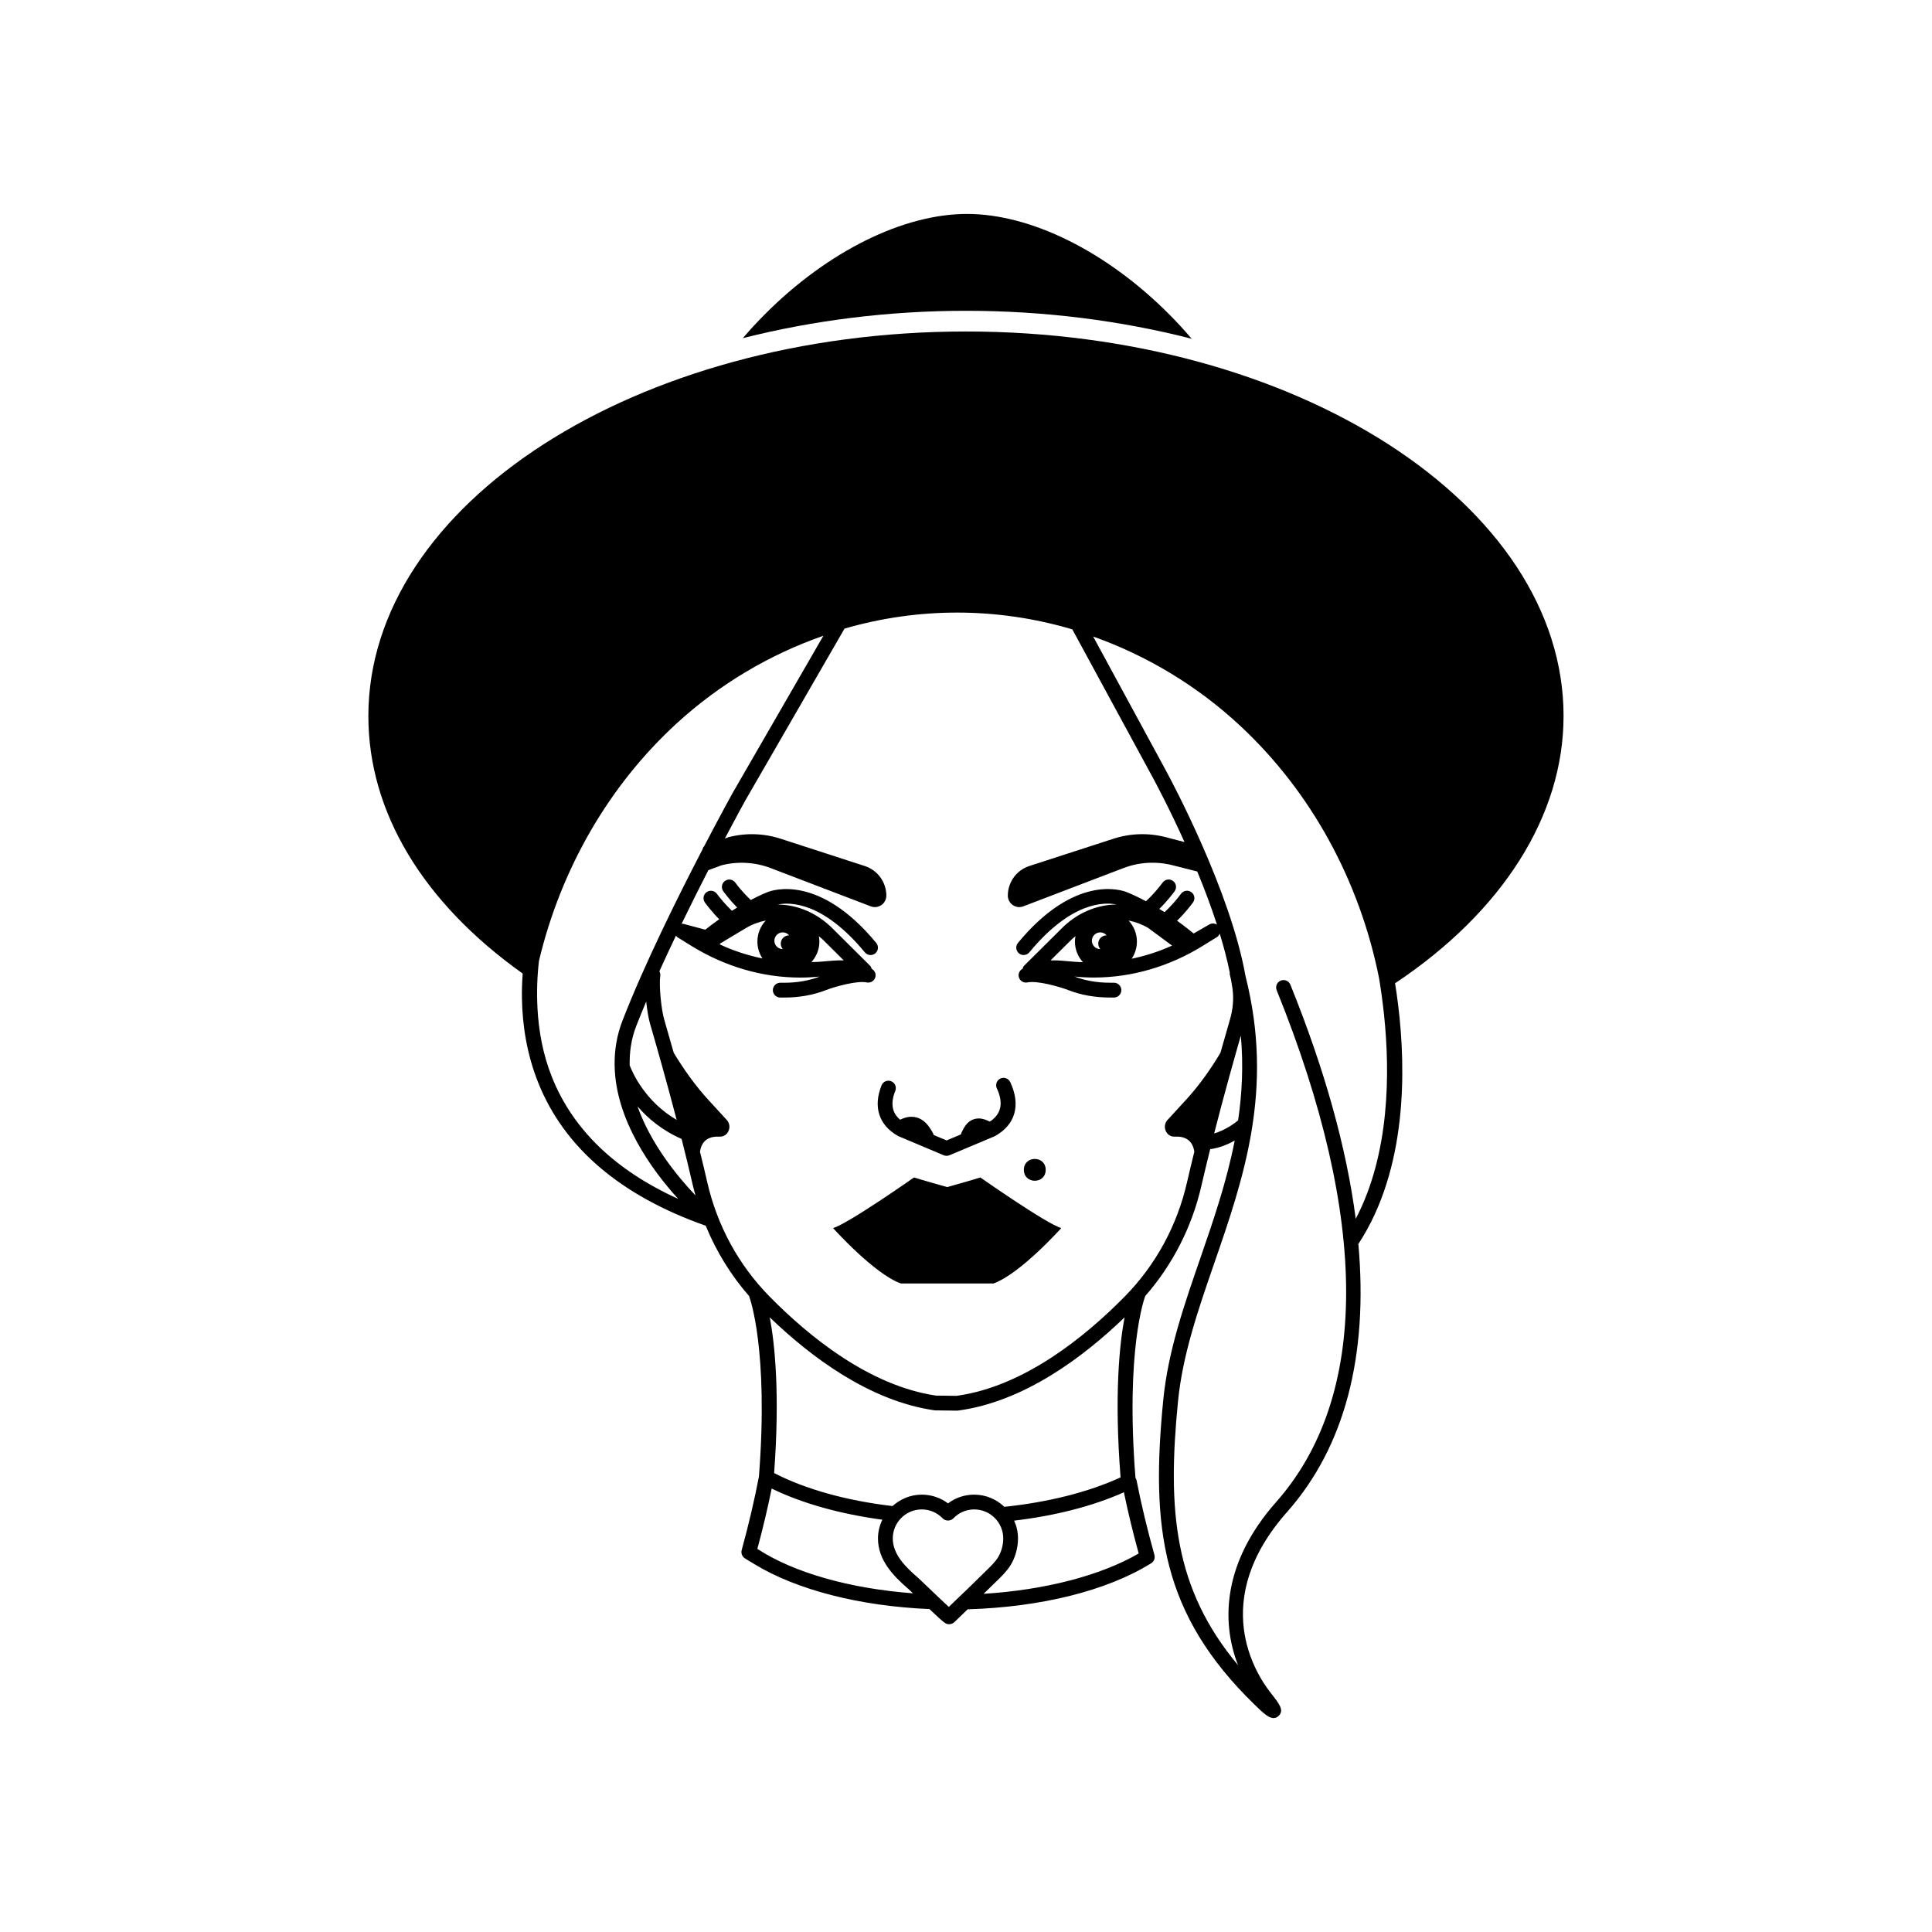<?xml version="1.0" encoding="UTF-8"?>
<!-- Uploaded to: ICON Repo, www.svgrepo.com, Generator: ICON Repo Mixer Tools -->
<svg fill="#000000" width="800px" height="800px" version="1.1" viewBox="144 144 512 512" xmlns="http://www.w3.org/2000/svg">
 <g>
  <path d="m459.8 233.77c-1.922-2.258-3.949-4.473-6.102-6.621-16.566-16.562-36.543-26.453-53.43-26.453-16.891 0-36.863 9.891-53.43 26.453-2.102 2.102-4.094 4.262-5.977 6.465 18.621-4.707 38.566-7.25 59.133-7.25 20.809 0 40.988 2.59 59.805 7.406z"/>
  <path d="m395.01 458.59c-0.328-0.094-6.641-1.867-8.797-2.547 0 0-17.598 12.355-21.445 13.402 0 0 10.84 12.121 17.949 14.684h24.586c7.109-2.562 17.949-14.684 17.949-14.684-3.848-1.051-21.445-13.402-21.445-13.402-2.16 0.684-8.473 2.457-8.797 2.547z"/>
  <path d="m382 445.05c0.062 0.035 0.129 0.066 0.195 0.094l11.891 5.012c0.242 0.102 0.504 0.152 0.762 0.152s0.516-0.051 0.762-0.152l11.918-5.012c0.066-0.027 0.133-0.059 0.195-0.094 5.383-3.004 6.84-8.207 4.004-14.281-0.457-0.98-1.625-1.402-2.606-0.945-0.98 0.457-1.406 1.625-0.945 2.606 1.824 3.91 1.145 6.852-1.863 8.816-0.895-0.453-1.883-0.844-2.934-0.844-1.16 0-2.789 0.449-3.969 2.578-0.379 0.684-0.641 1.211-0.762 1.648l-3.801 1.598-3.398-1.434c-0.133-0.469-0.469-1.055-1.082-1.961-1.297-1.91-2.926-2.875-4.852-2.875-1.121 0-2.113 0.363-2.969 0.777-1.434-1.172-2.988-3.422-1.285-7.644 0.406-1.004-0.082-2.144-1.086-2.551-1.008-0.402-2.144 0.082-2.551 1.086-2.297 5.699-0.703 10.594 4.375 13.426z"/>
  <path d="m421.12 454.02c0 3.856-5.785 3.856-5.785 0s5.785-3.856 5.785 0"/>
  <path d="m558.36 333.77c0-56.199-71.043-101.92-158.37-101.92-87.324 0-158.37 45.723-158.37 101.92 0 25.453 14.48 49.445 40.895 68.227-0.148 2.137-0.238 4.309-0.199 6.531 0.121 7.242 1.316 14.863 4.297 22.344 6.871 17.242 21.82 30.008 44.41 37.961 2.801 6.824 6.676 13.133 11.523 18.668 0.02 0.062 0.008 0.129 0.035 0.191 0.062 0.156 5.164 13.809 2.543 47.613-1.184 6.188-2.719 12.738-4.57 19.488-0.219 0.801 0.09 1.648 0.766 2.125 0.691 0.484 1.5 0.914 2.246 1.375 0.094 0.07 0.188 0.125 0.293 0.18 11.234 6.863 28.016 11.176 46.449 11.945 4.148 3.949 4.387 4.012 5.234 4.016h0.004c0.512 0 1.016-0.207 1.383-0.562 1.164-1.141 2.344-2.266 3.519-3.394 19.367-0.562 36.93-4.91 48.633-12.207 0.738-0.461 1.086-1.352 0.852-2.191-1.91-6.844-3.508-13.512-4.746-19.816-0.043-0.227-0.16-0.426-0.277-0.621-2.68-34.023 2.445-47.77 2.516-47.945 0.023-0.062 0.016-0.129 0.035-0.191 7.301-8.332 12.453-18.402 14.949-29.375 0.711-3.125 1.496-6.356 2.301-9.59 2.445-0.316 4.727-1.273 6.5-2.285-2.125 10.906-5.652 21.164-9.141 31.258-4.387 12.695-8.531 24.688-9.793 37.469-3.344 33.855-0.484 56.742 24.145 80.715 2.129 2.07 3.711 3.613 5.082 3.613 0.457 0 0.887-0.172 1.309-0.551 1.621-1.465 0.191-3.273-1.977-6.012-4.238-5.356-16.449-24.648 4.254-48.055 15.289-17.285 21.539-41.375 18.887-71.082 0.027-0.039 0.074-0.051 0.102-0.09 12.824-19.695 12.539-45.871 10.477-62.93-0.262-2.18-0.555-4.16-0.852-6.008 28.465-18.961 44.652-44.414 44.652-70.812zm-268.09 95.676c-2.402-6.023-3.504-12.191-3.828-18.188-0.234-4.348-0.082-8.602 0.391-12.625 5.816-24.375 18.52-46.488 36.559-62.984 11.453-10.477 24.688-18.234 38.812-23.168l-4.262 7.383-19.879 34.441c-0.078 0.137-3.199 5.789-7.527 14.094l-0.129 0.051-0.273 0.723c-6.453 12.414-15.398 30.41-21.188 45.348-1.516 3.914-2.106 7.816-2.07 11.641-0.012 0.078 0.008 0.156 0.008 0.238 0.242 14.43 9.855 27.633 16.832 35.309-16.68-7.57-27.91-18.391-33.445-32.262zm25.996-14.16c1.422 4.871 4.238 14.727 7.055 25.496-8.324-4.856-11.695-12.473-12.449-14.449-0.074-3.445 0.383-6.934 1.727-10.398 0.82-2.113 1.719-4.301 2.652-6.516 0.242 2.281 0.609 4.473 1.016 5.867zm-3.324 21.906c2.699 3.148 6.492 6.359 11.688 8.637 1.047 4.129 2.066 8.301 2.977 12.301 0.207 0.902 0.465 1.789 0.707 2.68-4.82-5.074-11.871-13.703-15.371-23.617zm31.766 117.28c1.477-5.492 2.75-10.852 3.793-15.988 8.086 3.945 18.234 6.758 29.328 8.254-0.719 1.508-1.156 3.18-1.156 4.961 0 5.672 3.898 9.816 8.113 13.449 0.133 0.113 0.594 0.551 1.16 1.094-16.605-1.242-31.484-5.406-41.238-11.77zm96.25-18.953c-8.457 3.898-19.176 6.598-30.797 7.805-2.082-1.988-4.887-3.227-7.984-3.227-2.547 0-4.957 0.812-6.949 2.316-1.996-1.504-4.406-2.316-6.949-2.316-2.988 0-5.688 1.164-7.746 3.027-12.062-1.41-22.984-4.418-31.383-8.746 1.551-20.91 0.199-34.105-1.152-41.266 10.816 10.422 26.359 22.133 43.617 24.633 0.086 0.012 0.172 0.02 0.258 0.02l5.723 0.07h0.023c0.086 0 0.172-0.008 0.258-0.016 17.457-2.332 33.195-14.152 44.145-24.707-1.375 7.285-2.75 20.836-1.062 42.406zm-42.684 31.609c-0.945 0.906-1.891 1.809-2.832 2.719-1.508-1.375-4.086-3.848-5.512-5.219-1.5-1.438-2.293-2.199-2.582-2.449-3.269-2.816-6.754-6.184-6.754-10.48 0-4.234 3.445-7.684 7.684-7.684 2.106 0 4.07 0.84 5.539 2.367 0.738 0.77 2.09 0.77 2.828 0 1.465-1.527 3.434-2.367 5.539-2.367 4.234 0 7.684 3.445 7.684 7.684 0 1.781-0.531 3.688-1.426 5.094-0.77 1.215-1.992 2.394-3.172 3.535-0.387 0.375-0.77 0.742-1.133 1.109-1.922 1.922-3.926 3.84-5.863 5.691zm47.488-11.438c-10.102 5.875-24.957 9.688-41.098 10.688 0.75-0.734 1.508-1.441 2.246-2.184 0.344-0.348 0.707-0.695 1.074-1.051 1.348-1.301 2.738-2.644 3.762-4.254 1.293-2.039 2.035-4.66 2.035-7.191 0-1.68-0.375-3.269-1.023-4.711 10.863-1.293 20.832-3.828 29.086-7.516 1.078 5.219 2.394 10.66 3.918 16.219zm12.469-120.15-4.828 5.266c-1.539 1.68-0.363 4.531 1.914 4.414 2.504-0.129 4.703 0.754 5.191 3.988-0.668 2.719-1.32 5.422-1.922 8.055-2.621 11.508-8.316 21.98-16.477 30.285-10.5 10.688-26.754 23.922-44.617 26.367l-5.449-0.066c-17.691-2.613-33.766-15.738-44.145-26.301-8.16-8.305-13.859-18.777-16.477-30.285-0.598-2.633-1.25-5.34-1.922-8.055 0.488-3.234 2.688-4.117 5.191-3.988 2.277 0.117 3.453-2.734 1.914-4.414l-4.828-5.266c-3.519-3.836-6.531-8.082-9.23-12.531-1.02-3.625-1.91-6.715-2.523-8.816-0.766-2.625-1.422-8.859-1.043-11.633 0.059-0.422-0.055-0.812-0.238-1.16 1.43-3.168 2.91-6.348 4.406-9.477 0.125 0.141 0.168 0.328 0.336 0.43l3.75 2.32c8.875 5.492 18.852 8.395 28.852 8.395 1.715 0 3.449-0.094 5.125-0.258-2.816 1.074-5.957 1.629-9.355 1.629h-1.082c-1.082 0-1.961 0.879-1.961 1.961s0.879 1.961 1.961 1.961h1.082c3.945 0 7.625-0.652 10.934-1.941 2.465-0.957 8.379-2.602 10.883-2.066 1.059 0.23 2.102-0.445 2.328-1.504 0.188-0.875-0.258-1.711-1.012-2.109-0.094-0.281-0.176-0.574-0.398-0.797l-9.742-9.68c-4.098-4.195-9.336-6.508-14.762-6.551 3.195-0.664 11.953-0.832 23.105 12.672 0.387 0.469 0.949 0.711 1.512 0.711 0.438 0 0.883-0.148 1.246-0.449 0.836-0.688 0.953-1.926 0.262-2.758-15.082-18.262-27.449-14.012-28.812-13.469-1.527 0.609-3.008 1.328-4.449 2.078-1.734-1.602-3.418-3.668-4.098-4.606-0.637-0.875-1.859-1.07-2.738-0.434-0.875 0.637-1.07 1.859-0.438 2.734 0.254 0.352 1.75 2.371 3.68 4.32-0.469 0.281-0.945 0.562-1.391 0.848-1.695-1.586-3.316-3.578-3.984-4.492-0.637-0.875-1.863-1.07-2.738-0.434-0.875 0.637-1.07 1.859-0.438 2.734 0.258 0.355 1.805 2.457 3.793 4.438-1.504 1.062-2.758 2.023-3.695 2.766l-5.902-1.574c-0.133-0.035-0.25 0.043-0.383 0.035 2.449-5.059 4.875-9.887 7.102-14.23l3.523-1.305c4.297-1.09 8.879-0.82 13.02 0.762l26.508 10.133c0.352 0.133 0.715 0.203 1.086 0.203 0.777 0 1.551-0.316 2.113-0.863 0.59-0.574 0.914-1.344 0.914-2.168 0-3.594-2.297-6.754-5.715-7.863l-22.277-7.227c-4.477-1.449-9.281-1.609-13.93-0.391l-0.883 0.344c3.168-5.996 5.312-9.875 5.371-9.98l26.355-45.664c9.656-2.793 19.676-4.246 29.816-4.246 10.406 0 20.676 1.523 30.551 4.449l3.945 7.262 17.305 31.871c0.816 1.504 4.434 8.262 8.484 17.234l-4.945-1.289c-4.574-1.191-9.395-1.051-13.891 0.406l-22.273 7.223c-3.418 1.109-5.715 4.269-5.715 7.863 0 1.672 1.359 3.031 3.027 3.031 0.367 0 0.734-0.066 1.086-0.203l26.508-10.133c4.16-1.59 8.707-1.855 13.02-0.762l6.559 1.664c1.863 4.508 3.672 9.297 5.227 14.09-0.594-0.375-1.359-0.438-2.012-0.062l-4.176 2.398c-0.777-0.648-2.344-1.906-4.394-3.383 2.188-2.094 3.945-4.457 4.223-4.84 0.637-0.875 0.438-2.102-0.438-2.734-0.875-0.633-2.102-0.441-2.738 0.434-0.715 0.984-2.535 3.242-4.367 4.867-0.441-0.285-0.922-0.566-1.383-0.852 2.113-2.055 3.789-4.316 4.059-4.688 0.637-0.875 0.438-2.102-0.438-2.738-0.875-0.633-2.102-0.438-2.738 0.438-0.723 1-2.582 3.316-4.445 4.945-1.637-0.875-3.328-1.715-5.086-2.418-1.359-0.543-13.73-4.793-28.812 13.469-0.688 0.836-0.57 2.07 0.262 2.758 0.367 0.301 0.809 0.449 1.246 0.449 0.566 0 1.125-0.242 1.512-0.711 11.148-13.504 19.91-13.336 23.105-12.672-5.426 0.043-10.664 2.356-14.742 6.531l-9.762 9.699c-0.223 0.223-0.305 0.512-0.398 0.797-0.75 0.402-1.199 1.238-1.012 2.109 0.227 1.059 1.27 1.738 2.328 1.504 2.508-0.531 8.422 1.109 10.883 2.066 3.309 1.285 6.988 1.941 10.934 1.941h1.082c1.082 0 1.961-0.879 1.961-1.961s-0.879-1.961-1.961-1.961h-1.082c-3.398 0-6.543-0.559-9.363-1.633 1.699 0.168 3.426 0.258 5.133 0.258 10 0 19.977-2.902 28.852-8.395l3.75-2.32c0.363-0.223 0.594-0.559 0.746-0.926 1.066 3.492 1.992 6.965 2.656 10.301-0.02 0.223-0.02 0.453 0.043 0.68 0.102 0.375 0.168 0.738 0.262 1.109 0.145 0.836 0.309 1.688 0.422 2.504 0.359 2.656 0.133 5.406-0.672 8.172-0.613 2.106-1.5 5.191-2.523 8.816-2.656 4.457-5.672 8.703-9.191 12.543zm-112.17-37.535c-3.844-0.805-7.633-2.004-11.266-3.707-0.008-0.07-0.023-0.145-0.02-0.215l6.867-4.113c1.664-0.996 3.453-1.656 5.285-2.019-1.359 1.465-2.211 3.414-2.211 5.57 0 1.656 0.5 3.195 1.344 4.484zm5.383-2.484c-0.57 0.004-1.145-0.211-1.578-0.648-0.863-0.863-0.863-2.266 0-3.133 0.863-0.863 2.266-0.863 3.133 0 0.043 0.043 0.074 0.09 0.109 0.137-0.562 0.004-1.125 0.219-1.555 0.648-0.82 0.82-0.852 2.125-0.109 2.996zm9.562-3.41c0.352 0.312 0.727 0.566 1.062 0.906l5.531 5.5c-0.98-0.031-1.98-0.004-2.961 0.078l-3.656 0.305c-0.645 0.066-1.293 0.02-1.938 0.059 1.293-1.453 2.102-3.344 2.102-5.438 0.004-0.484-0.059-0.953-0.141-1.41zm82.078-4.164c1.801 0.359 3.566 1 5.203 1.973l6.32 4.676c-3.465 1.57-7.055 2.723-10.699 3.484 0.871-1.305 1.383-2.871 1.383-4.559 0-2.16-0.848-4.109-2.207-5.574zm-7.5 7.574c-0.57 0.004-1.145-0.211-1.578-0.648-0.863-0.863-0.863-2.266 0-3.133 0.863-0.863 2.266-0.863 3.133 0 0.043 0.043 0.074 0.09 0.109 0.137-0.562 0.004-1.125 0.219-1.555 0.648-0.82 0.82-0.852 2.125-0.109 2.996zm-4.594 3.477c-0.668-0.039-1.332-0.035-2.004-0.102l-3.617-0.301c-0.715-0.059-1.441-0.09-2.156-0.09-0.27 0-0.539 0.004-0.805 0.012l5.555-5.519c0.328-0.336 0.699-0.582 1.043-0.891-0.078 0.461-0.141 0.926-0.141 1.41-0.008 2.117 0.816 4.023 2.125 5.481zm34.77 45.375c2.598-10.137 5.324-19.848 7.07-25.926 0.707 7.879 0.324 15.316-0.719 22.453-1.047 0.902-3.57 2.68-6.352 3.473zm37.52 22.625c-2.426-18.684-8.168-39.43-17.316-62.043-0.406-1.004-1.547-1.488-2.551-1.082-1.004 0.406-1.488 1.547-1.082 2.551 24.602 60.816 24.543 107.73-0.172 135.67-13.816 15.621-14.746 31.23-10.066 43.203-16.957-20.289-18.777-40.914-15.91-69.93 1.219-12.32 5.289-24.102 9.598-36.574 7.828-22.648 15.883-46.07 8.301-76.062-3.957-22.441-19.375-51.344-21.191-54.691l-15.09-27.793-4.106-7.559c14.273 5.078 27.621 13.055 39.133 23.812 18.652 17.434 31.406 40.828 36.594 66.5 0.48 2.805 0.961 6.172 1.359 9.934 1.605 15.211 1.562 36.816-7.5 54.062z"/>
 </g>
</svg>
